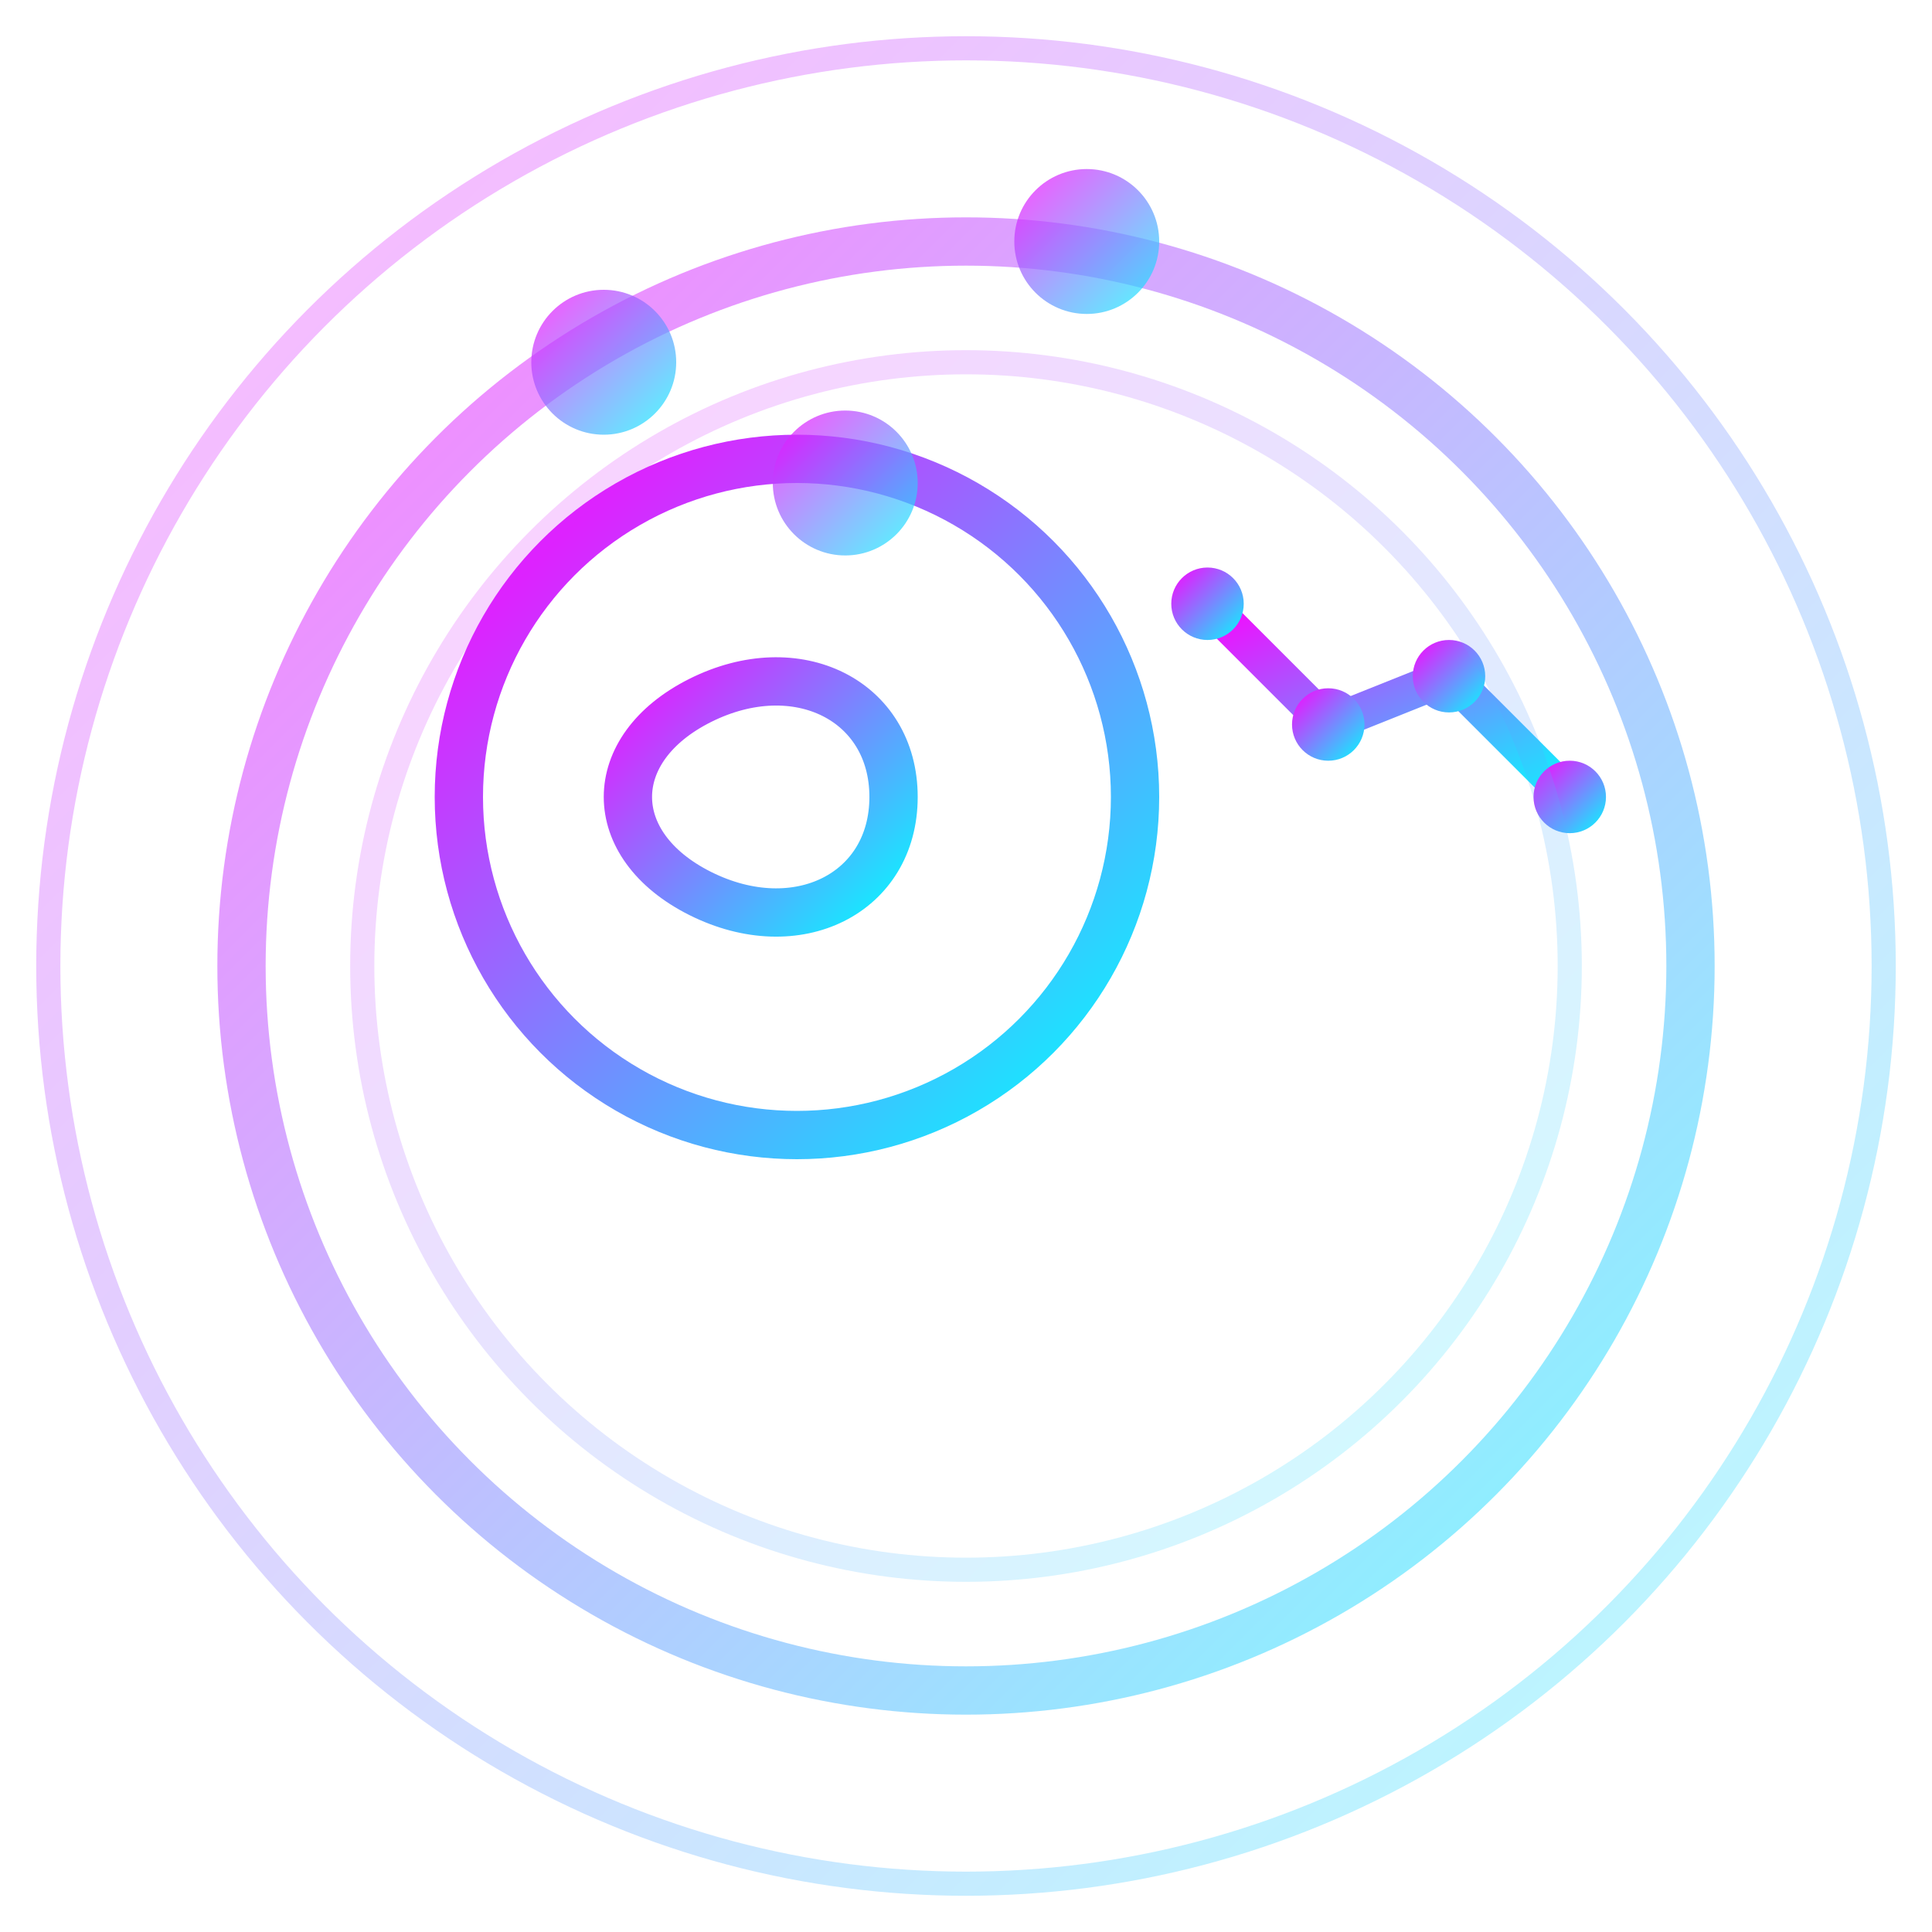 <svg xmlns="http://www.w3.org/2000/svg" width="80" height="80" viewBox="0 0 80 80">
  <defs>
    <linearGradient id="benefit-gradient" x1="0%" y1="0%" x2="100%" y2="100%">
      <stop offset="0%" stop-color="#ff00ff" />
      <stop offset="100%" stop-color="#00ffff" />
    </linearGradient>
    <filter id="glow">
      <feGaussianBlur stdDeviation="2" result="glow" />
      <feComposite in="SourceGraphic" in2="glow" operator="over" />
    </filter>
  </defs>
  
  <!-- Icon Background -->
  <circle cx="40" cy="40" r="38" fill="none" stroke="url(#benefit-gradient)" stroke-width="1" opacity="0.3" />
  
  <!-- Inner Glow Circle -->
  <circle cx="40" cy="40" r="30" fill="none" stroke="url(#benefit-gradient)" stroke-width="2" opacity="0.5" />
  
  <!-- Cost Savings Icon -->
  <g transform="translate(20, 20)" fill="url(#benefit-gradient)" filter="url(#glow)">
    <!-- Euro Currency Symbol -->
    <g transform="translate(13, 13)">
      <circle cx="0" cy="0" r="14" fill="none" stroke="url(#benefit-gradient)" stroke-width="2" />
      <path d="M4,0 C4,-4 0,-6 -4,-4 C-8,-2 -8,2 -4,4 C0,6 4,4 4,0" fill="none" stroke="url(#benefit-gradient)" stroke-width="2" />
      <line x1="-8" y1="-4" x2="0" y2="-4" stroke="url(#benefit-gradient)" stroke-width="2" />
      <line x1="-8" y1="4" x2="0" y2="4" stroke="url(#benefit-gradient)" stroke-width="2" />
    </g>
    
    <!-- Graph Showing Decrease -->
    <g transform="translate(30, 5)">
      <polyline points="0,0 5,5 10,3 15,8" fill="none" stroke="url(#benefit-gradient)" stroke-width="1.5" />
      <circle cx="0" cy="0" r="1.5" fill="url(#benefit-gradient)" />
      <circle cx="5" cy="5" r="1.5" fill="url(#benefit-gradient)" />
      <circle cx="10" cy="3" r="1.5" fill="url(#benefit-gradient)" />
      <circle cx="15" cy="8" r="1.5" fill="url(#benefit-gradient)" />
    </g>
  </g>
  
  <!-- Pulsing Effect -->
  <circle cx="40" cy="40" r="25" fill="none" stroke="url(#benefit-gradient)" stroke-width="1" opacity="0.2">
    <animate attributeName="opacity" values="0.2;0.5;0.2" dur="3s" repeatCount="indefinite" />
    <animate attributeName="r" values="25;30;25" dur="3s" repeatCount="indefinite" />
  </circle>
  
  <!-- Coins Animation -->
  <g transform="translate(35, 20)" filter="url(#glow)">
    <circle cx="0" cy="0" r="3" fill="url(#benefit-gradient)" opacity="0.7">
      <animate attributeName="cy" values="0;40;0" dur="4s" repeatCount="indefinite" />
      <animate attributeName="opacity" values="0.7;0;0.7" dur="4s" repeatCount="indefinite" />
    </circle>
    <circle cx="10" cy="-10" r="3" fill="url(#benefit-gradient)" opacity="0.7">
      <animate attributeName="cy" values="-10;40;-10" dur="4.5s" repeatCount="indefinite" begin="0.5s" />
      <animate attributeName="opacity" values="0.7;0;0.7" dur="4.5s" repeatCount="indefinite" begin="0.5s" />
    </circle>
    <circle cx="-10" cy="-5" r="3" fill="url(#benefit-gradient)" opacity="0.7">
      <animate attributeName="cy" values="-5;40;-5" dur="5s" repeatCount="indefinite" begin="1s" />
      <animate attributeName="opacity" values="0.7;0;0.7" dur="5s" repeatCount="indefinite" begin="1s" />
    </circle>
  </g>
</svg>